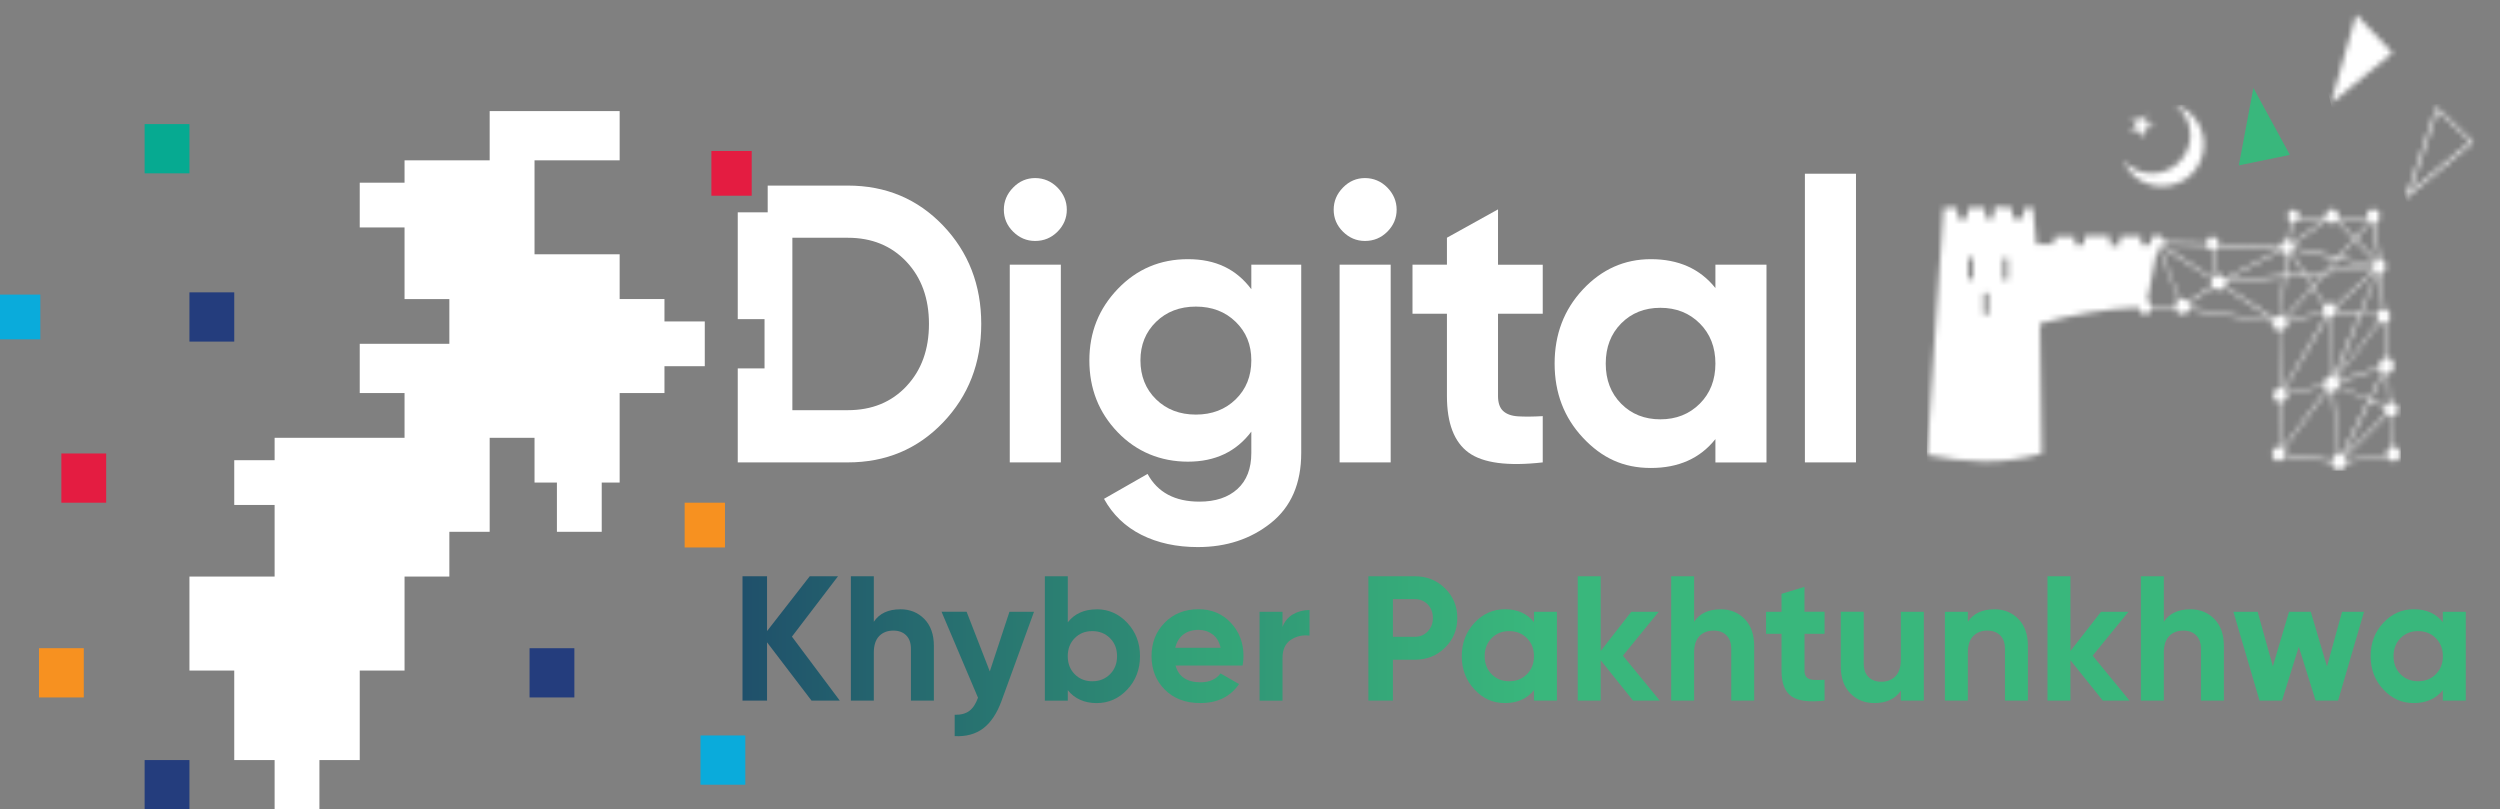 <svg width="451" height="146" viewBox="0 0 451 146" fill="none" xmlns="http://www.w3.org/2000/svg">
<rect x="0" y="0" width="451" height="146" fill="#808080" stroke="none"/>
<g clip-path="url(#clip0_5_313)">
<path d="M186.738 43.468C185.21 43.468 183.892 42.908 182.77 41.794C181.647 40.681 181.094 39.357 181.094 37.831C181.094 36.305 181.655 34.974 182.77 33.837C183.885 32.693 185.21 32.124 186.738 32.124C188.266 32.124 189.653 32.693 190.776 33.837C191.89 34.982 192.452 36.313 192.452 37.831C192.452 39.349 191.89 40.673 190.776 41.794C189.653 42.915 188.312 43.468 186.738 43.468ZM182.162 83.417V47.743H191.376V83.417H182.162Z" fill="white"/>
<path d="M225.738 47.751H234.741V81.712C234.741 87.233 232.917 91.437 229.277 94.341C225.636 97.245 221.24 98.693 216.095 98.693C212.236 98.693 208.845 97.954 205.914 96.482C202.983 95.01 200.738 92.846 199.163 89.989L207.021 85.496C208.83 88.829 211.948 90.495 216.375 90.495C219.275 90.495 221.567 89.732 223.235 88.213C224.904 86.688 225.738 84.523 225.738 81.72V77.866C223.025 81.479 219.213 83.285 214.31 83.285C209.406 83.285 205.033 81.518 201.627 77.967C198.22 74.425 196.521 70.111 196.521 65.019C196.521 59.928 198.236 55.676 201.666 52.103C205.096 48.537 209.305 46.754 214.31 46.754C219.314 46.754 223.025 48.56 225.738 52.173V47.751ZM208.557 72.042C210.435 73.872 212.829 74.791 215.736 74.791C218.644 74.791 221.037 73.872 222.916 72.042C224.794 70.213 225.738 67.869 225.738 65.012C225.738 62.154 224.794 59.889 222.916 58.059C221.037 56.229 218.644 55.31 215.736 55.31C212.829 55.31 210.435 56.229 208.557 58.059C206.678 59.889 205.735 62.209 205.735 65.012C205.735 67.815 206.678 70.213 208.557 72.042Z" fill="white"/>
<path d="M246.24 43.468C244.712 43.468 243.394 42.908 242.272 41.794C241.149 40.681 240.596 39.357 240.596 37.831C240.596 36.305 241.157 34.974 242.272 33.837C243.387 32.693 244.712 32.124 246.24 32.124C247.768 32.124 249.155 32.693 250.278 33.837C251.392 34.982 251.954 36.313 251.954 37.831C251.954 39.349 251.392 40.673 250.278 41.794C249.155 42.915 247.814 43.468 246.24 43.468ZM241.664 83.417V47.743H250.878V83.417H241.664Z" fill="white"/>
<path d="M278.31 56.595H270.242V71.435C270.242 72.673 270.553 73.576 271.169 74.144C271.785 74.713 272.689 75.04 273.882 75.11C275.075 75.18 276.548 75.172 278.31 75.071V83.417C271.98 84.134 267.513 83.534 264.917 81.634C262.321 79.735 261.027 76.332 261.027 71.435V56.595H254.815V47.751H261.027V42.884L270.242 37.769V47.758H278.31V56.603V56.595Z" fill="white"/>
<path d="M309.46 47.751H318.674V83.425H309.46V79.213C306.7 82.686 302.818 84.422 297.814 84.422C292.809 84.422 288.966 82.6 285.559 78.964C282.153 75.328 280.453 70.867 280.453 65.588C280.453 60.309 282.153 55.848 285.559 52.212C288.966 48.576 293.051 46.754 297.814 46.754C302.811 46.754 306.693 48.49 309.46 51.963V47.751ZM292.458 72.829C294.314 74.705 296.676 75.647 299.529 75.647C302.382 75.647 304.752 74.705 306.638 72.829C308.517 70.952 309.46 68.539 309.46 65.588C309.46 62.637 308.517 60.223 306.638 58.347C304.759 56.471 302.39 55.529 299.529 55.529C296.668 55.529 294.314 56.471 292.458 58.347C290.603 60.223 289.675 62.637 289.675 65.588C289.675 68.539 290.603 70.952 292.458 72.829Z" fill="white"/>
<path d="M325.604 83.417V31.338H334.818V83.417H325.604Z" fill="white"/>
<mask id="mask0_5_313" style="mask-type:luminance" maskUnits="userSpaceOnUse" x="347" y="18" width="87" height="67">
<path d="M423.046 82.491L430.623 74.845C430.74 74.962 430.857 75.04 431.013 75.079C431.052 75.079 431.13 75.118 431.169 75.118L431.481 80.622C431.091 80.7 430.701 81.05 430.584 81.479C430.545 81.635 430.506 81.829 430.545 81.985L423.28 83.036H423.241C423.241 82.841 423.163 82.647 423.046 82.491ZM422.734 82.141L427.583 72.424L430.241 73.514C430.124 73.942 430.202 74.331 430.397 74.604L422.859 82.249L422.742 82.133L422.734 82.141ZM412.265 81.829C412.265 81.518 412.148 81.206 411.953 81.012L419.881 70.477C419.998 70.516 420.115 70.594 420.271 70.672C420.388 70.711 420.505 70.711 420.622 70.711L421.713 81.907C421.245 82.024 420.856 82.413 420.7 82.919V82.997L412.257 81.829H412.265ZM422.383 81.946C422.266 81.907 422.111 81.868 421.955 81.868L420.941 70.633C421.331 70.555 421.682 70.283 421.877 69.855L427.271 72.198L422.422 81.993L422.383 81.954V81.946ZM411.408 80.622C411.369 80.622 411.33 80.583 411.291 80.583L411.408 74.767L411.485 72.541C411.953 72.541 412.343 72.229 412.538 71.645C412.577 71.49 412.616 71.334 412.577 71.178L419.335 69.66C419.374 69.855 419.491 70.088 419.647 70.244L411.758 80.817H411.719C411.641 80.7 411.524 80.661 411.408 80.622ZM427.7 72.073L430.046 67.316C430.085 67.316 430.085 67.355 430.124 67.355C430.28 67.433 430.475 67.472 430.67 67.472L430.982 72.626C430.709 72.704 430.436 72.899 430.319 73.21L427.7 72.081V72.073ZM421.955 69.613C422.033 69.38 422.033 69.185 421.955 68.951L429.22 66.53C429.298 66.802 429.493 66.997 429.766 67.153L427.341 71.988L421.947 69.605L421.955 69.613ZM421.604 68.173L429.337 58.106C429.415 58.184 429.493 58.222 429.571 58.261C429.727 58.3 429.844 58.339 429.999 58.339L430.389 64.544C429.883 64.584 429.415 64.973 429.259 65.557C429.142 65.79 429.103 66.024 429.181 66.219L421.877 68.601H421.838C421.799 68.445 421.721 68.29 421.604 68.173ZM412.148 70.244L419.881 57.171C419.92 57.21 419.998 57.21 420.037 57.21L420.466 67.745C419.959 67.822 419.53 68.212 419.374 68.757C419.296 68.99 419.257 69.185 419.296 69.38L412.538 70.898C412.46 70.625 412.343 70.392 412.148 70.236M421.37 67.978L425.938 56.704L428.752 57.055C428.791 57.366 428.908 57.677 429.142 57.911L421.448 68.017C421.448 67.978 421.409 67.978 421.37 67.978ZM411.758 70.002C411.68 69.963 411.602 69.963 411.524 69.963L411.408 59.624C411.914 59.624 412.343 59.273 412.538 58.69C412.577 58.534 412.577 58.417 412.577 58.261L419.063 56.385C419.141 56.657 419.335 56.852 419.569 57.008L411.914 70.08C411.875 70.041 411.836 70.002 411.758 70.002ZM420.668 67.706L420.318 57.21C420.785 57.171 421.214 56.899 421.37 56.393C421.37 56.354 421.409 56.276 421.409 56.237L425.587 56.704L421.019 67.784C420.902 67.745 420.785 67.706 420.668 67.706ZM357.799 56.502V53.068C357.799 52.951 357.916 52.835 358.15 52.835H358.462C358.578 52.835 358.695 52.951 358.695 53.068V56.502C358.695 56.696 358.578 56.813 358.462 56.813H358.15C357.916 56.813 357.799 56.696 357.799 56.502ZM412.343 57.483V57.444L417.184 51.978L419.219 55.139C419.18 55.217 419.102 55.334 419.063 55.49C418.985 55.723 418.985 55.957 419.024 56.151L412.538 57.911C412.499 57.755 412.46 57.6 412.343 57.483ZM401.211 51.822L410.121 57.755C410.121 57.794 410.082 57.794 410.082 57.833V57.95L395.037 55.568C395.115 55.256 395.076 54.945 394.92 54.672L399.216 51.861C399.372 52.056 399.566 52.212 399.8 52.29C399.925 52.336 400.05 52.36 400.174 52.36C400.564 52.36 400.938 52.15 401.203 51.822M401.367 51.55C401.406 51.511 401.445 51.433 401.445 51.394C401.484 51.278 401.523 51.122 401.523 51.005L411.953 49.993L411.33 56.86C410.94 56.86 410.55 57.093 410.277 57.405L401.367 51.55ZM411.641 56.93C411.602 56.93 411.563 56.891 411.524 56.891L412.304 49.985L415.742 49.635L417.067 51.745L412.148 57.21C411.992 57.093 411.836 57.016 411.641 56.938M416.054 49.635L419.179 49.323L417.184 51.511L416.054 49.635ZM426.016 56.502L428.947 49.323C429.064 49.362 429.181 49.401 429.337 49.362L429.844 55.801C429.337 55.801 428.986 56.151 428.791 56.696V56.813L426.016 56.502ZM421.448 55.879C421.448 55.723 421.409 55.568 421.37 55.451L428.44 48.973C428.479 49.09 428.596 49.167 428.713 49.206L425.704 56.385L421.448 55.879ZM417.387 51.745L419.616 49.206L428.136 48.35C428.136 48.467 428.175 48.584 428.253 48.7L421.222 55.178C421.105 54.945 420.91 54.789 420.637 54.711C420.17 54.594 419.702 54.672 419.39 54.983L417.394 51.745H417.387ZM421.838 46.746L428.012 48.07L419.928 48.848L421.846 46.738L421.838 46.746ZM361.354 50.18V46.746C361.354 46.668 361.471 46.551 361.665 46.551H362.016C362.133 46.551 362.25 46.668 362.25 46.746V50.18C362.25 50.413 362.133 50.53 362.016 50.53H361.665C361.471 50.53 361.354 50.413 361.354 50.18ZM355.024 50.063V46.668C355.024 46.551 355.141 46.435 355.258 46.435H355.608C355.803 46.435 355.92 46.551 355.92 46.668V50.063C355.92 50.297 355.803 50.413 355.608 50.413H355.258C355.141 50.413 355.024 50.297 355.024 50.063ZM412.655 45.851C412.85 45.851 413.006 45.773 413.162 45.656L415.508 49.323L412.304 49.635L412.655 45.851ZM401.406 50.53L411.641 45.181C411.797 45.454 412.031 45.648 412.304 45.765L411.953 49.627L401.484 50.678C401.484 50.639 401.445 50.561 401.406 50.522M413.395 45.422C413.551 45.267 413.668 45.111 413.707 44.916L421.479 46.676L419.484 48.981L415.851 49.331L413.388 45.43L413.395 45.422ZM388.123 55.295C388.084 54.789 387.772 54.361 387.382 54.166L389.136 45.033L389.253 44.449L389.37 44.761L389.487 45.033L391.6 50.421L393.003 54.088C392.769 54.244 392.574 54.516 392.496 54.828C392.457 55.023 392.418 55.178 392.418 55.373L388.123 55.295ZM400.541 49.635C400.424 49.596 400.268 49.557 400.151 49.557L399.449 45.033C399.761 44.916 400.073 44.683 400.19 44.371H400.229L411.478 44.644C411.439 44.722 411.478 44.8 411.517 44.877L401.281 50.265C401.087 50.032 400.853 49.798 400.541 49.642M391.794 50.297L389.838 44.948L389.721 44.636L389.487 44.208L390.189 44.675L399.06 50.413C399.06 50.413 399.021 50.491 399.021 50.53C398.904 50.88 398.943 51.231 399.06 51.503L394.725 54.392C394.57 54.197 394.375 54.041 394.141 53.964C393.868 53.808 393.556 53.808 393.283 53.925H393.244L391.802 50.297H391.794ZM390.383 44.371L389.799 43.982L390.5 44.021L398.078 44.294C398.194 44.683 398.428 44.955 398.779 45.111C398.896 45.15 399.013 45.15 399.13 45.111L399.831 49.635C399.559 49.712 399.325 49.907 399.169 50.141L390.376 44.364L390.383 44.371ZM422.033 46.435L424.808 43.313L428.44 47.174C428.284 47.291 428.207 47.447 428.129 47.642C428.129 47.68 428.09 47.758 428.129 47.797L422.033 46.435ZM425.042 43.118L427.622 40.113C427.661 40.151 427.739 40.19 427.817 40.229C427.895 40.268 428.012 40.307 428.09 40.307L429.064 46.863C428.947 46.863 428.83 46.902 428.713 46.941L425.042 43.118ZM413.793 44.605C413.832 44.371 413.793 44.177 413.715 44.021L419.772 39.731C419.928 39.965 420.123 40.12 420.396 40.237C420.785 40.393 421.214 40.237 421.487 39.887L424.613 43.126L421.721 46.326L413.793 44.613V44.605ZM419.608 39.451L413.551 43.741C413.434 43.546 413.239 43.429 413.006 43.352V43.313L413.512 40.151C413.98 40.19 414.526 39.918 414.682 39.451H419.608ZM421.682 39.645C421.721 39.568 421.76 39.529 421.799 39.451H427.076C427.115 39.645 427.232 39.801 427.388 39.957L424.808 42.884L421.682 39.645ZM359.483 39.451H358.274L358.041 37.458H355.149L354.72 39.568H353.278L353.044 37.458H350.619L347.61 82.063C354.954 83.464 360.699 83.939 368.354 81.829L368.003 58.378C373.943 56.743 379.844 55.723 385.776 55.451C385.776 55.957 386.049 56.424 386.595 56.619C387.258 56.813 387.92 56.502 388.037 55.84C388.037 55.762 388.076 55.723 388.076 55.645L392.449 55.684C392.566 56.112 392.839 56.463 393.346 56.619C393.93 56.774 394.632 56.463 394.952 55.918L410.036 58.184C409.997 58.845 410.308 59.429 410.854 59.585C410.932 59.624 411.088 59.663 411.205 59.663V69.963C410.737 70.002 410.347 70.392 410.191 70.859C409.958 71.521 410.308 72.299 410.971 72.533C411.049 72.572 411.088 72.572 411.166 72.572L411.088 74.76L411.01 80.537V80.576C410.581 80.576 410.153 80.965 409.958 81.471C409.763 82.133 410.075 82.911 410.737 83.153C411.283 83.269 412.062 82.919 412.179 82.257V82.218L420.661 83.308C420.622 83.931 420.933 84.515 421.596 84.71C422.259 84.904 423.038 84.593 423.272 83.814C423.311 83.659 423.35 83.503 423.311 83.308L430.615 82.296C430.732 82.686 431.044 82.997 431.434 83.153C431.979 83.386 432.759 83.036 432.993 82.257C433.11 81.596 432.759 80.817 432.096 80.615C431.979 80.576 431.902 80.537 431.785 80.537L431.395 75.149C431.902 75.149 432.369 74.837 432.564 74.292C432.759 73.514 432.33 72.852 431.785 72.65C431.629 72.572 431.434 72.572 431.239 72.572L430.888 67.379C431.278 67.301 431.629 66.95 431.785 66.444C431.979 65.666 431.668 64.77 430.888 64.568C430.81 64.529 430.771 64.529 430.693 64.529L430.303 58.246C430.693 58.168 430.966 57.856 431.122 57.467C431.317 56.805 431.005 56.027 430.342 55.824C430.264 55.785 430.187 55.785 430.148 55.785L429.68 49.269C429.992 49.113 430.303 48.84 430.342 48.412C430.576 47.751 430.226 47.089 429.563 46.847C429.524 46.847 429.446 46.808 429.407 46.847L428.472 40.214C428.861 40.097 429.173 39.747 429.251 39.318C429.446 38.657 429.134 37.995 428.472 37.8C427.926 37.567 427.263 37.917 427.029 38.579C426.951 38.773 426.951 38.929 426.99 39.124H421.869C421.947 38.54 421.635 37.995 421.05 37.8C420.505 37.567 419.842 37.917 419.608 38.579C419.53 38.773 419.53 38.929 419.569 39.124H414.767C414.884 38.618 414.533 38.073 414.066 37.917C413.52 37.683 412.974 37.995 412.741 38.657C412.585 39.124 412.78 39.669 413.169 39.98L412.702 43.258C412.234 43.219 411.727 43.531 411.532 44.076C411.532 44.153 411.493 44.192 411.493 44.27L400.284 43.959C400.284 43.414 400.011 42.947 399.465 42.752C398.919 42.557 398.257 42.869 398.14 43.531C398.101 43.647 398.062 43.764 398.062 43.881L390.485 43.686C390.446 43.18 390.134 42.674 389.744 42.557C389.666 42.518 389.588 42.557 389.51 42.557H388.302L387.834 44.192H386.314L386.197 42.557L382.526 42.635L382.214 44.317H380.772L380.538 42.557H376.126L375.892 44.192H374.372L374.255 42.635H370.7L370.388 44.076H367.379L366.717 37.442H365.275L364.846 39.435H363.17L362.858 37.442L359.849 37.325L359.537 39.435L359.483 39.451ZM386.049 21.777L384.482 21.115L385.379 22.555L384.288 23.879L385.932 23.529L386.829 24.969L386.946 23.287L388.7 22.859L387.055 22.197L387.25 20.562L386.041 21.769L386.049 21.777ZM395.154 24.307C395.154 28.169 392.028 31.291 388.162 31.291C386.166 31.291 384.295 30.396 383.079 28.948C384.171 31.72 386.829 33.588 390.033 33.588C394.25 33.588 397.571 30.271 397.571 26.059C397.571 22.742 395.458 19.893 392.371 18.881C394.016 20.087 395.146 22.081 395.146 24.307" fill="white"/>
</mask>
<g mask="url(#mask0_5_313)">
<path d="M433.125 18.888H347.603V84.912H433.125V18.888Z" fill="white"/>
</g>
<mask id="mask1_5_313" style="mask-type:luminance" maskUnits="userSpaceOnUse" x="420" y="2" width="12" height="17">
<path d="M420.474 18.686L431.613 9.53L425.049 2.639L420.474 18.686Z" fill="white"/>
</mask>
<g mask="url(#mask1_5_313)">
<path d="M430.953 0.019L416.668 3.621L421.149 21.346L435.434 17.744L430.953 0.019Z" fill="white"/>
</g>
<path d="M406.512 15.867L403.885 29.835L413.091 27.936L406.512 15.867Z" fill="#39B77C"/>
<mask id="mask2_5_313" style="mask-type:luminance" maskUnits="userSpaceOnUse" x="433" y="19" width="14" height="17">
<path d="M439.759 19.979L445.574 25.569L434.84 34.491L439.759 19.979ZM433.912 35.854L446.19 25.654L439.54 19.262L433.912 35.862V35.854Z" fill="white"/>
</mask>
<g mask="url(#mask2_5_313)">
<path d="M429.103 19.675L445.886 18.234L451 35.449L434.216 36.882L429.103 19.675Z" fill="white"/>
</g>
<path d="M151.495 126.388H146.397L138.375 115.877V126.388H133.947V103.957H138.375V113.845L146.077 103.957H151.175L142.865 114.849L151.495 126.388Z" fill="url(#paint0_linear_5_313)"/>
<path d="M162.408 109.913C164.162 109.913 165.612 110.497 166.758 111.672C167.904 112.848 168.473 114.475 168.473 116.546V126.388H164.334V117.06C164.334 115.993 164.045 115.176 163.468 114.608C162.892 114.039 162.12 113.759 161.161 113.759C160.093 113.759 159.236 114.094 158.596 114.755C157.957 115.417 157.637 116.414 157.637 117.737V126.388H153.498V103.957H157.637V112.163C158.643 110.668 160.233 109.92 162.416 109.92L162.408 109.913Z" fill="url(#paint1_linear_5_313)"/>
<path d="M182.107 110.364H186.535L180.688 126.411C179.854 128.7 178.747 130.358 177.367 131.402C175.988 132.437 174.273 132.904 172.223 132.795V128.949C173.337 128.972 174.218 128.739 174.873 128.241C175.528 127.75 176.042 126.956 176.432 125.866L169.853 110.356H174.374L178.56 121.124L182.107 110.356V110.364Z" fill="url(#paint2_linear_5_313)"/>
<path d="M197.83 109.913C199.99 109.913 201.837 110.73 203.365 112.365C204.893 114 205.657 116.001 205.657 118.376C205.657 120.751 204.893 122.752 203.365 124.387C201.837 126.022 199.99 126.839 197.83 126.839C195.671 126.839 193.855 126.061 192.631 124.503V126.395H188.491V103.964H192.631V112.264C193.847 110.707 195.585 109.928 197.83 109.928V109.913ZM193.878 121.63C194.712 122.471 195.772 122.9 197.051 122.9C198.329 122.9 199.397 122.479 200.247 121.63C201.089 120.79 201.517 119.7 201.517 118.376C201.517 117.052 201.097 115.97 200.247 115.121C199.405 114.281 198.337 113.852 197.051 113.852C195.765 113.852 194.712 114.273 193.878 115.121C193.044 115.962 192.623 117.052 192.623 118.376C192.623 119.7 193.044 120.782 193.878 121.63Z" fill="url(#paint3_linear_5_313)"/>
<path d="M212.072 120.073C212.626 122.082 214.138 123.086 216.594 123.086C218.176 123.086 219.377 122.549 220.187 121.483L223.524 123.406C221.941 125.695 219.61 126.831 216.531 126.831C213.881 126.831 211.753 126.029 210.147 124.426C208.541 122.822 207.738 120.805 207.738 118.368C207.738 115.931 208.526 113.938 210.116 112.326C211.698 110.715 213.733 109.905 216.212 109.905C218.566 109.905 220.507 110.715 222.035 112.342C223.563 113.969 224.327 115.978 224.327 118.368C224.327 118.905 224.272 119.466 224.163 120.066H212.065L212.072 120.073ZM212.01 116.866H220.195C219.961 115.776 219.47 114.966 218.737 114.429C217.997 113.891 217.163 113.627 216.22 113.627C215.105 113.627 214.185 113.907 213.46 114.475C212.735 115.044 212.252 115.838 212.018 116.866H212.01Z" fill="url(#paint4_linear_5_313)"/>
<path d="M231.358 113.121C231.74 112.093 232.379 111.322 233.268 110.816C234.157 110.302 235.147 110.045 236.238 110.045V114.662C234.975 114.514 233.845 114.771 232.855 115.433C231.857 116.095 231.366 117.193 231.366 118.734V126.395H227.227V110.372H231.366V113.128L231.358 113.121Z" fill="url(#paint5_linear_5_313)"/>
<path d="M255.228 103.957C257.387 103.957 259.203 104.681 260.685 106.137C262.158 107.593 262.898 109.375 262.898 111.485C262.898 113.595 262.158 115.386 260.685 116.834C259.211 118.29 257.387 119.014 255.228 119.014H251.283V126.388H246.856V103.957H255.228ZM255.228 114.88C256.171 114.88 256.951 114.553 257.566 113.899C258.19 113.245 258.494 112.443 258.494 111.478C258.494 110.512 258.182 109.679 257.566 109.041C256.943 108.402 256.163 108.083 255.228 108.083H251.283V114.88H255.228Z" fill="url(#paint6_linear_5_313)"/>
<path d="M276.727 110.364H280.867V126.387H276.727V124.495C275.488 126.053 273.742 126.831 271.497 126.831C269.252 126.831 267.521 126.014 265.993 124.379C264.465 122.744 263.701 120.743 263.701 118.368C263.701 115.993 264.465 113.992 265.993 112.357C267.521 110.722 269.353 109.905 271.497 109.905C273.742 109.905 275.488 110.683 276.727 112.241V110.349V110.364ZM269.088 121.63C269.922 122.471 270.982 122.899 272.261 122.899C273.539 122.899 274.607 122.479 275.457 121.63C276.299 120.789 276.727 119.699 276.727 118.376C276.727 117.052 276.306 115.97 275.457 115.121C274.615 114.28 273.547 113.852 272.261 113.852C270.974 113.852 269.922 114.273 269.088 115.121C268.254 115.962 267.833 117.052 267.833 118.376C267.833 119.699 268.254 120.782 269.088 121.63Z" fill="url(#paint7_linear_5_313)"/>
<path d="M299.412 126.388H294.602L288.763 119.108V126.388H284.624V103.957H288.763V117.442L294.283 110.364H299.225L292.778 118.282L299.42 126.388H299.412Z" fill="url(#paint8_linear_5_313)"/>
<path d="M310.388 109.913C312.142 109.913 313.592 110.497 314.738 111.672C315.883 112.848 316.453 114.475 316.453 116.546V126.388H312.313V117.06C312.313 115.993 312.025 115.176 311.448 114.608C310.871 114.039 310.099 113.759 309.141 113.759C308.073 113.759 307.215 114.094 306.576 114.755C305.937 115.417 305.617 116.414 305.617 117.737V126.388H301.478V103.957H305.617V112.163C306.623 110.668 308.213 109.92 310.396 109.92L310.388 109.913Z" fill="url(#paint9_linear_5_313)"/>
<path d="M329.159 114.335H325.534V121C325.534 121.553 325.674 121.957 325.947 122.214C326.228 122.471 326.633 122.611 327.163 122.65C327.701 122.681 328.363 122.674 329.151 122.635V126.388C326.305 126.707 324.302 126.442 323.133 125.586C321.963 124.729 321.387 123.203 321.387 121V114.335H318.596V110.364H321.387V107.125L325.526 105.872V110.356H329.151V114.327L329.159 114.335Z" fill="url(#paint10_linear_5_313)"/>
<path d="M342.918 110.364H347.057V126.387H342.918V124.589C341.912 126.084 340.322 126.831 338.139 126.831C336.385 126.831 334.935 126.247 333.789 125.072C332.643 123.896 332.074 122.277 332.074 120.198V110.356H336.214V119.684C336.214 120.751 336.502 121.568 337.079 122.136C337.656 122.705 338.428 122.985 339.386 122.985C340.454 122.985 341.312 122.65 341.951 121.988C342.59 121.327 342.91 120.33 342.91 119.007V110.356L342.918 110.364Z" fill="url(#paint11_linear_5_313)"/>
<path d="M359.771 109.913C361.525 109.913 362.974 110.497 364.12 111.672C365.266 112.848 365.835 114.475 365.835 116.546V126.387H361.696V117.06C361.696 115.993 361.408 115.176 360.831 114.607C360.254 114.039 359.482 113.759 358.523 113.759C357.455 113.759 356.598 114.094 355.959 114.755C355.319 115.417 355 116.414 355 117.737V126.387H350.86V110.364H355V112.163C356.005 110.668 357.596 109.92 359.778 109.92L359.771 109.913Z" fill="url(#paint12_linear_5_313)"/>
<path d="M384.155 126.388H379.345L373.507 119.108V126.388H369.367V103.957H373.507V117.442L379.026 110.364H383.968L377.521 118.282L384.163 126.388H384.155Z" fill="url(#paint13_linear_5_313)"/>
<path d="M395.123 109.913C396.877 109.913 398.327 110.497 399.473 111.672C400.619 112.848 401.188 114.475 401.188 116.546V126.388H397.049V117.06C397.049 115.993 396.76 115.176 396.183 114.608C395.606 114.039 394.835 113.759 393.876 113.759C392.808 113.759 391.95 114.094 391.311 114.755C390.672 115.417 390.352 116.414 390.352 117.737V126.388H386.213V103.957H390.352V112.163C391.358 110.668 392.948 109.92 395.131 109.92L395.123 109.913Z" fill="url(#paint14_linear_5_313)"/>
<path d="M422.492 110.364H426.468L421.791 126.388H417.737L414.705 116.679L411.672 126.388H407.619L402.903 110.364H407.276L410.02 120.206L412.943 110.364H416.864L419.787 120.237L422.508 110.364H422.492Z" fill="url(#paint15_linear_5_313)"/>
<path d="M440.686 110.364H444.826V126.387H440.686V124.495C439.447 126.053 437.701 126.831 435.456 126.831C433.211 126.831 431.48 126.014 429.952 124.379C428.424 122.744 427.66 120.743 427.66 118.368C427.66 115.993 428.424 113.992 429.952 112.357C431.48 110.722 433.312 109.905 435.456 109.905C437.701 109.905 439.447 110.683 440.686 112.241V110.349V110.364ZM433.047 121.63C433.881 122.471 434.941 122.899 436.227 122.899C437.514 122.899 438.574 122.479 439.423 121.63C440.265 120.789 440.694 119.699 440.694 118.376C440.694 117.052 440.273 115.97 439.423 115.121C438.582 114.28 437.514 113.852 436.227 113.852C434.941 113.852 433.881 114.273 433.047 115.121C432.213 115.962 431.792 117.052 431.792 118.376C431.792 119.699 432.213 120.782 433.047 121.63Z" fill="url(#paint16_linear_5_313)"/>
<path d="M119.869 53.948H111.785V45.874H104.512H96.429V36.998V28.924H104.512H111.785V20.041H104.512H96.429H88.337V28.924H81.064H72.98V32.958H64.896V41.031H72.98V45.874V53.956H81.064V62.022H72.98H64.896V70.906H72.98V78.98H64.896H57.623H49.54V83.02H42.259V91.094H49.54V95.937V104.011H42.259H34.175V112.085V120.969H42.259V129.042V137.116H49.54V146H57.623V137.116H64.896V129.042V120.969H72.98V112.085V104.011H81.064V95.937H88.337V87.053V78.98H96.429V87.053H100.467V95.937H108.55V87.053H111.785V78.98V70.906H119.869V66.063H127.142V57.989H119.869V53.948Z" fill="white"/>
<path d="M7.273 53.146H0V61.22H7.273V53.146Z" fill="#0AABDB"/>
<path d="M134.454 132.678H126.37V141.562H134.454V132.678Z" fill="#0AABDB"/>
<path d="M34.175 22.384H26.091V31.268H34.175V22.384Z" fill="#06AA91"/>
<path d="M130.783 90.689H123.51V98.763H130.783V90.689Z" fill="#F79120"/>
<path d="M170.126 40.681C165.527 35.877 159.805 33.479 152.945 33.479H138.492V38.306H133.09V57.576H137.923V66.46H133.09V83.417H152.945C159.805 83.417 165.527 81.019 170.126 76.216C174.717 71.412 177.017 65.487 177.017 58.448C177.017 51.41 174.717 45.485 170.126 40.681ZM163.515 69.683C160.803 72.564 157.279 73.996 152.945 73.996H142.943V42.892H152.945C157.279 42.892 160.803 44.333 163.515 47.205C166.228 50.086 167.585 53.831 167.585 58.44C167.585 63.05 166.228 66.802 163.515 69.675V69.683Z" fill="white"/>
<path d="M103.616 116.936H95.532V125.819H103.616V116.936Z" fill="#243D7D"/>
<path d="M34.175 137.116H26.091V146H34.175V137.116Z" fill="#243D7D"/>
<path d="M42.259 52.741H34.175V61.625H42.259V52.741Z" fill="#243D7D"/>
<path d="M19.153 81.806H11.069V90.689H19.153V81.806Z" fill="#E41C41"/>
<path d="M15.115 116.936H7.032V125.819H15.115V116.936Z" fill="#F79120"/>
<path d="M135.608 27.235H128.335V35.309H135.608V27.235Z" fill="#E41C41"/>
</g>
<defs>
<linearGradient id="paint0_linear_5_313" x1="109.571" y1="115.168" x2="277.943" y2="115.168" gradientUnits="userSpaceOnUse">
<stop stop-color="#1B3B68"/>
<stop offset="0.08" stop-color="#1D4769"/>
<stop offset="0.51" stop-color="#2C8373"/>
<stop offset="0.83" stop-color="#35A879"/>
<stop offset="1" stop-color="#39B77C"/>
</linearGradient>
<linearGradient id="paint1_linear_5_313" x1="109.571" y1="6.05053e-05" x2="277.943" y2="6.05053e-05" gradientUnits="userSpaceOnUse">
<stop stop-color="#1B3B68"/>
<stop offset="0.08" stop-color="#1D4769"/>
<stop offset="0.51" stop-color="#2C8373"/>
<stop offset="0.83" stop-color="#35A879"/>
<stop offset="1" stop-color="#39B77C"/>
</linearGradient>
<linearGradient id="paint2_linear_5_313" x1="109.571" y1="121.584" x2="277.943" y2="121.584" gradientUnits="userSpaceOnUse">
<stop stop-color="#1B3B68"/>
<stop offset="0.08" stop-color="#1D4769"/>
<stop offset="0.51" stop-color="#2C8373"/>
<stop offset="0.83" stop-color="#35A879"/>
<stop offset="1" stop-color="#39B77C"/>
</linearGradient>
<linearGradient id="paint3_linear_5_313" x1="109.571" y1="115.394" x2="277.943" y2="115.394" gradientUnits="userSpaceOnUse">
<stop stop-color="#1B3B68"/>
<stop offset="0.08" stop-color="#1D4769"/>
<stop offset="0.51" stop-color="#2C8373"/>
<stop offset="0.83" stop-color="#35A879"/>
<stop offset="1" stop-color="#39B77C"/>
</linearGradient>
<linearGradient id="paint4_linear_5_313" x1="-0" y1="118.376" x2="277.943" y2="118.376" gradientUnits="userSpaceOnUse">
<stop stop-color="#1B3B68"/>
<stop offset="0.08" stop-color="#1D4769"/>
<stop offset="0.51" stop-color="#2C8373"/>
<stop offset="0.83" stop-color="#35A879"/>
<stop offset="1" stop-color="#39B77C"/>
</linearGradient>
<linearGradient id="paint5_linear_5_313" x1="109.571" y1="118.213" x2="277.943" y2="118.213" gradientUnits="userSpaceOnUse">
<stop stop-color="#1B3B68"/>
<stop offset="0.08" stop-color="#1D4769"/>
<stop offset="0.51" stop-color="#2C8373"/>
<stop offset="0.83" stop-color="#35A879"/>
<stop offset="1" stop-color="#39B77C"/>
</linearGradient>
<linearGradient id="paint6_linear_5_313" x1="109.572" y1="6.05053e-05" x2="277.943" y2="6.05053e-05" gradientUnits="userSpaceOnUse">
<stop stop-color="#1B3B68"/>
<stop offset="0.08" stop-color="#1D4769"/>
<stop offset="0.51" stop-color="#2C8373"/>
<stop offset="0.83" stop-color="#35A879"/>
<stop offset="1" stop-color="#39B77C"/>
</linearGradient>
<linearGradient id="paint7_linear_5_313" x1="109.572" y1="118.376" x2="277.943" y2="118.376" gradientUnits="userSpaceOnUse">
<stop stop-color="#1B3B68"/>
<stop offset="0.08" stop-color="#1D4769"/>
<stop offset="0.51" stop-color="#2C8373"/>
<stop offset="0.83" stop-color="#35A879"/>
<stop offset="1" stop-color="#39B77C"/>
</linearGradient>
<linearGradient id="paint8_linear_5_313" x1="109.572" y1="6.05053e-05" x2="277.944" y2="6.05053e-05" gradientUnits="userSpaceOnUse">
<stop stop-color="#1B3B68"/>
<stop offset="0.08" stop-color="#1D4769"/>
<stop offset="0.51" stop-color="#2C8373"/>
<stop offset="0.83" stop-color="#35A879"/>
<stop offset="1" stop-color="#39B77C"/>
</linearGradient>
<linearGradient id="paint9_linear_5_313" x1="109.571" y1="6.05053e-05" x2="277.943" y2="6.05053e-05" gradientUnits="userSpaceOnUse">
<stop stop-color="#1B3B68"/>
<stop offset="0.08" stop-color="#1D4769"/>
<stop offset="0.51" stop-color="#2C8373"/>
<stop offset="0.83" stop-color="#35A879"/>
<stop offset="1" stop-color="#39B77C"/>
</linearGradient>
<linearGradient id="paint10_linear_5_313" x1="109.572" y1="116.196" x2="277.943" y2="116.196" gradientUnits="userSpaceOnUse">
<stop stop-color="#1B3B68"/>
<stop offset="0.08" stop-color="#1D4769"/>
<stop offset="0.51" stop-color="#2C8373"/>
<stop offset="0.83" stop-color="#35A879"/>
<stop offset="1" stop-color="#39B77C"/>
</linearGradient>
<linearGradient id="paint11_linear_5_313" x1="109.572" y1="118.602" x2="277.943" y2="118.602" gradientUnits="userSpaceOnUse">
<stop stop-color="#1B3B68"/>
<stop offset="0.08" stop-color="#1D4769"/>
<stop offset="0.51" stop-color="#2C8373"/>
<stop offset="0.83" stop-color="#35A879"/>
<stop offset="1" stop-color="#39B77C"/>
</linearGradient>
<linearGradient id="paint12_linear_5_313" x1="109.571" y1="118.15" x2="277.943" y2="118.15" gradientUnits="userSpaceOnUse">
<stop stop-color="#1B3B68"/>
<stop offset="0.08" stop-color="#1D4769"/>
<stop offset="0.51" stop-color="#2C8373"/>
<stop offset="0.83" stop-color="#35A879"/>
<stop offset="1" stop-color="#39B77C"/>
</linearGradient>
<linearGradient id="paint13_linear_5_313" x1="109.572" y1="6.05053e-05" x2="277.943" y2="6.05053e-05" gradientUnits="userSpaceOnUse">
<stop stop-color="#1B3B68"/>
<stop offset="0.08" stop-color="#1D4769"/>
<stop offset="0.51" stop-color="#2C8373"/>
<stop offset="0.83" stop-color="#35A879"/>
<stop offset="1" stop-color="#39B77C"/>
</linearGradient>
<linearGradient id="paint14_linear_5_313" x1="109.571" y1="6.05053e-05" x2="277.943" y2="6.05053e-05" gradientUnits="userSpaceOnUse">
<stop stop-color="#1B3B68"/>
<stop offset="0.08" stop-color="#1D4769"/>
<stop offset="0.51" stop-color="#2C8373"/>
<stop offset="0.83" stop-color="#35A879"/>
<stop offset="1" stop-color="#39B77C"/>
</linearGradient>
<linearGradient id="paint15_linear_5_313" x1="109.571" y1="118.376" x2="277.943" y2="118.376" gradientUnits="userSpaceOnUse">
<stop stop-color="#1B3B68"/>
<stop offset="0.08" stop-color="#1D4769"/>
<stop offset="0.51" stop-color="#2C8373"/>
<stop offset="0.83" stop-color="#35A879"/>
<stop offset="1" stop-color="#39B77C"/>
</linearGradient>
<linearGradient id="paint16_linear_5_313" x1="109.571" y1="118.376" x2="277.943" y2="118.376" gradientUnits="userSpaceOnUse">
<stop stop-color="#1B3B68"/>
<stop offset="0.08" stop-color="#1D4769"/>
<stop offset="0.51" stop-color="#2C8373"/>
<stop offset="0.83" stop-color="#35A879"/>
<stop offset="1" stop-color="#39B77C"/>
</linearGradient>
<clipPath id="clip0_5_313">
<rect width="451" height="146" fill="white"/>
</clipPath>
</defs>
</svg>
